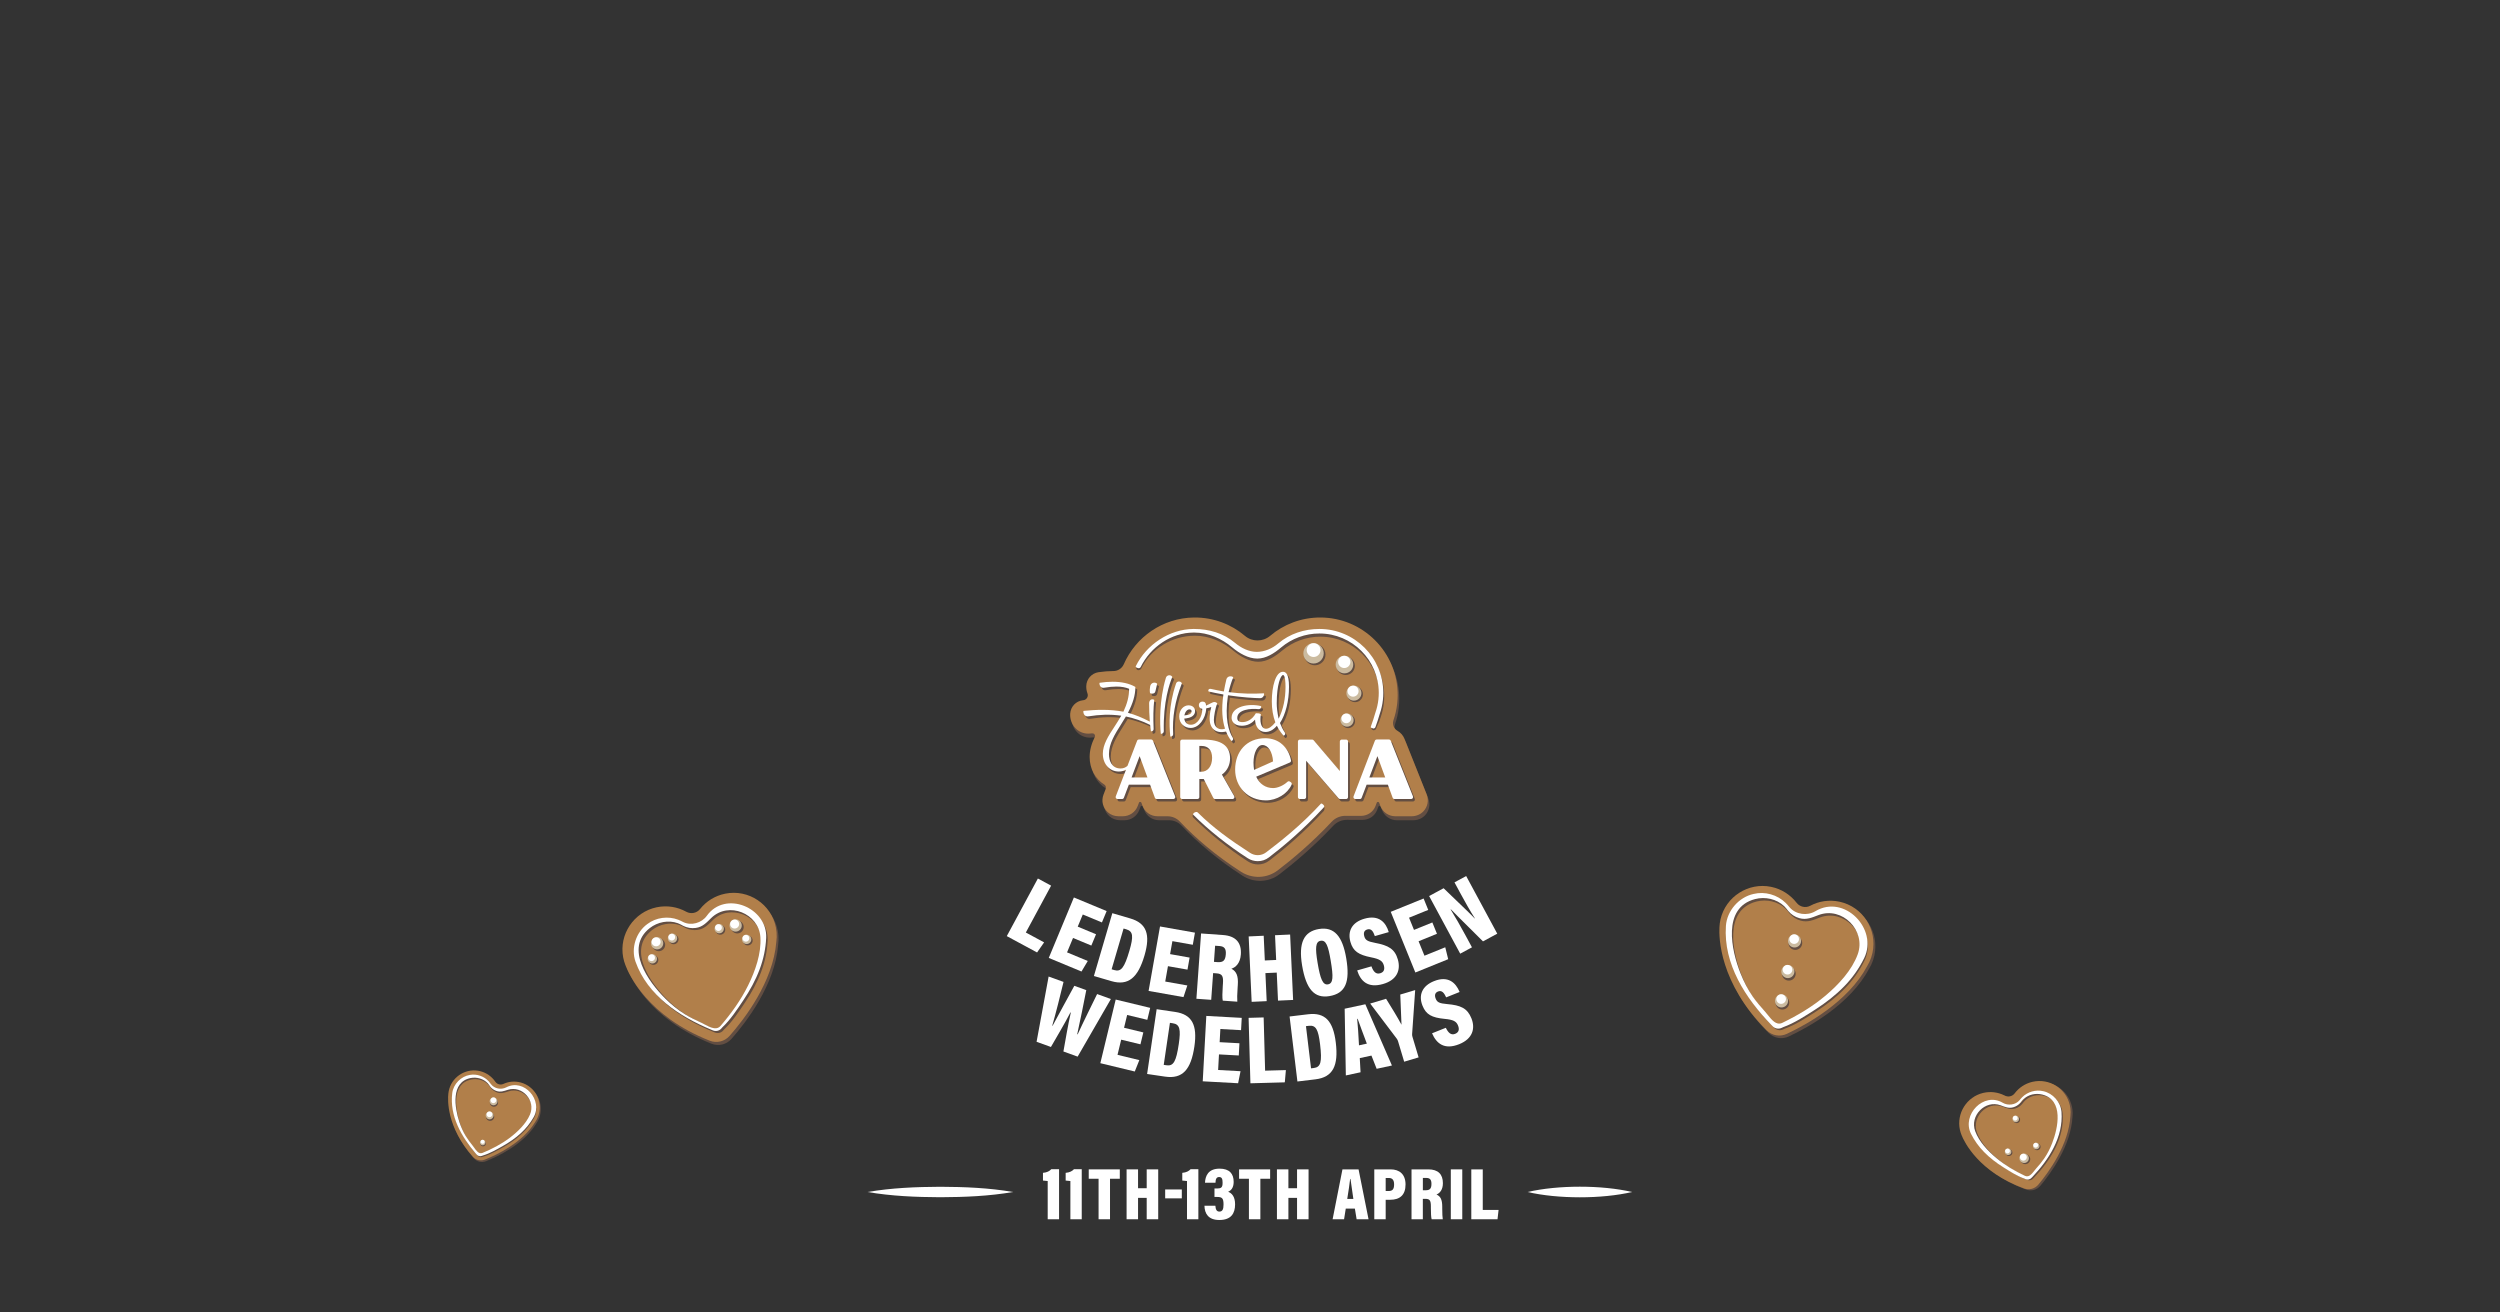 <?xml version="1.0" encoding="UTF-8"?>
<svg xmlns="http://www.w3.org/2000/svg" width="2000" height="1050" viewBox="0 0 2000 1050" fill="none">
  <rect x="0" y="0" width="2000" height="1050" fill="#333333" stroke="none"/>
  <path d="M1657.99 887.873C1657.89 886.97 1657.74 886.064 1657.54 885.158C1654.52 871.735 1641.19 863.302 1627.76 866.322C1621.78 867.668 1616.79 871.061 1613.37 875.598C1611.5 878.066 1608.13 878.777 1605.38 877.352C1600.28 874.704 1594.24 873.798 1588.19 875.227C1575.09 878.321 1566.76 891.464 1569.55 904.633C1569.89 906.214 1570.36 907.727 1570.97 909.162C1573.06 914.369 1584.44 938.33 1620.87 951.661C1624.94 953.151 1629.51 951.946 1632.3 948.622C1640.52 938.814 1656.75 916.671 1657.99 893.445C1658.2 891.623 1658.2 889.758 1657.99 887.877C1657.99 887.875 1657.99 887.874 1657.99 887.873Z" fill="#634E42"></path>
  <path d="M1656.34 886.976C1656.24 886.074 1656.09 885.168 1655.89 884.261C1652.87 870.839 1639.54 862.406 1626.11 865.426C1620.13 866.771 1615.14 870.165 1611.72 874.702C1609.85 877.17 1606.48 877.881 1603.73 876.456C1598.63 873.808 1592.59 872.902 1586.54 874.331C1573.44 877.425 1565.11 890.568 1567.9 903.736C1568.24 905.318 1568.71 906.831 1569.32 908.266C1571.41 913.473 1582.79 937.434 1619.22 950.765C1623.29 952.255 1627.86 951.05 1630.65 947.726C1638.87 937.918 1655.1 915.775 1656.34 892.549C1656.55 890.727 1656.55 888.862 1656.34 886.98C1656.34 886.979 1656.34 886.978 1656.34 886.976Z" fill="#B17F4A"></path>
  <path d="M1621.74 943.884L1620.95 943.519C1615.18 941.493 1609.42 937.776 1604.26 934.524C1598.8 931.077 1593.63 927.139 1589.1 922.521C1584.94 918.314 1581.42 913.423 1578.77 908.105C1571.31 893.148 1588.75 874.772 1603.82 883.654C1608.06 886.157 1613.97 885.333 1617.14 881.564C1617.78 880.794 1618.42 879.973 1619.15 879.269C1623.42 874.989 1629.86 873.108 1635.74 874.502C1643.31 876.103 1649.54 883.021 1650.16 890.914C1651.65 910.71 1640.24 928.417 1627.17 942.183C1627.17 942.184 1626.57 942.809 1626.57 942.809C1625.99 943.471 1625.2 943.968 1624.34 944.152C1623.48 944.353 1622.55 944.259 1621.74 943.884ZM1630.27 935.954C1632.58 933.342 1634.85 930.678 1636.83 927.798C1639.42 924.032 1641.46 919.913 1643.13 915.665C1647.91 903.458 1652.64 881.088 1635.24 876.683C1629.93 875.339 1623.96 876.685 1619.98 880.51C1619.18 881.282 1618.55 882.176 1617.86 883.053C1616.38 884.858 1614.35 886.217 1612.09 886.856C1608.36 887.949 1605.43 886.576 1602 885.304C1589.53 880.677 1577.03 893.667 1581.58 905.982C1584.68 914.373 1591.76 921.86 1598.51 927.48C1605.45 933.268 1613.33 937.875 1621.48 941.74C1622.22 942.089 1623.06 942.181 1623.86 942.005C1626.41 941.436 1628.65 937.789 1630.27 935.954Z" fill="#634E42"></path>
  <path d="M1620.37 943.306L1619.57 942.936C1613.72 940.882 1607.87 937.112 1602.65 933.814C1597.11 930.318 1591.86 926.325 1587.27 921.641C1583.05 917.374 1579.48 912.414 1576.79 907.021C1569.23 891.852 1586.91 873.215 1602.2 882.224C1606.5 884.762 1612.49 883.926 1615.7 880.104C1616.36 879.323 1617 878.491 1617.74 877.776C1622.08 873.436 1628.61 871.528 1634.57 872.941C1642.25 874.565 1648.57 881.582 1649.19 889.586C1650.71 909.662 1639.14 927.62 1625.88 941.581C1625.88 941.582 1625.27 942.217 1625.27 942.217C1624.69 942.888 1623.88 943.392 1623.01 943.579C1622.13 943.782 1621.19 943.687 1620.37 943.306ZM1628.83 934.911C1631.15 932.299 1633.42 929.634 1635.39 926.755C1637.98 922.989 1640.03 918.87 1641.69 914.621C1646.47 902.414 1651.2 880.045 1633.8 875.64C1628.49 874.295 1622.53 875.641 1618.55 879.467C1617.74 880.238 1617.11 881.132 1616.42 882.009C1614.94 883.815 1612.91 885.174 1610.65 885.813C1606.92 886.906 1604 885.532 1600.57 884.261C1588.09 879.634 1575.59 892.624 1580.14 904.939C1583.24 913.33 1590.32 920.817 1597.07 926.436C1604.02 932.224 1611.89 936.832 1620.05 940.696C1620.78 941.046 1621.63 941.138 1622.42 940.961C1624.98 940.393 1627.21 936.745 1628.83 934.911Z" fill="white"></path>
  <path d="M1621.09 931.223C1623.23 930.741 1624.58 928.613 1624.1 926.471C1623.61 924.329 1621.49 922.983 1619.34 923.465C1617.2 923.947 1615.86 926.074 1616.34 928.216C1616.82 930.359 1618.95 931.704 1621.09 931.223Z" fill="#634E42"></path>
  <path d="M1620.14 930.321C1622.18 929.861 1623.47 927.831 1623.01 925.787C1622.55 923.742 1620.52 922.458 1618.47 922.918C1616.43 923.378 1615.14 925.408 1615.6 927.452C1616.06 929.497 1618.09 930.781 1620.14 930.321Z" fill="#CBBBA0"></path>
  <path d="M1619.28 928.453C1620.78 928.115 1621.73 926.623 1621.39 925.121C1621.05 923.618 1619.56 922.674 1618.06 923.012C1616.55 923.35 1615.61 924.842 1615.95 926.345C1616.29 927.847 1617.78 928.791 1619.28 928.453Z" fill="white"></path>
  <path d="M1630.34 920.128C1631.83 919.792 1632.77 918.309 1632.43 916.815C1632.09 915.322 1630.61 914.384 1629.12 914.72C1627.63 915.056 1626.69 916.539 1627.02 918.032C1627.36 919.525 1628.84 920.464 1630.34 920.128Z" fill="#634E42"></path>
  <path d="M1629.58 919.363C1631.01 919.043 1631.9 917.627 1631.58 916.202C1631.26 914.777 1629.84 913.882 1628.42 914.202C1626.99 914.523 1626.1 915.938 1626.42 917.363C1626.74 918.788 1628.15 919.684 1629.58 919.363Z" fill="#CBBBA0"></path>
  <path d="M1628.98 918.061C1630.03 917.825 1630.69 916.785 1630.45 915.738C1630.22 914.69 1629.18 914.032 1628.13 914.268C1627.08 914.503 1626.42 915.543 1626.66 916.591C1626.89 917.638 1627.93 918.297 1628.98 918.061Z" fill="white"></path>
  <path d="M1613.94 898.469C1615.43 898.133 1616.37 896.65 1616.03 895.157C1615.7 893.663 1614.21 892.725 1612.72 893.061C1611.23 893.397 1610.29 894.88 1610.63 896.373C1610.96 897.867 1612.44 898.805 1613.94 898.469Z" fill="#634E42"></path>
  <path d="M1613.18 897.704C1614.61 897.384 1615.5 895.968 1615.18 894.543C1614.86 893.118 1613.45 892.223 1612.02 892.543C1610.59 892.864 1609.7 894.279 1610.02 895.704C1610.34 897.129 1611.76 898.025 1613.18 897.704Z" fill="#CBBBA0"></path>
  <path d="M1612.58 896.402C1613.63 896.166 1614.29 895.126 1614.05 894.079C1613.82 893.031 1612.78 892.373 1611.73 892.609C1610.68 892.844 1610.02 893.885 1610.26 894.932C1610.49 895.98 1611.54 896.638 1612.58 896.402Z" fill="white"></path>
  <path d="M1607.8 924.772C1609.29 924.436 1610.23 922.953 1609.89 921.46C1609.55 919.966 1608.07 919.028 1606.58 919.364C1605.09 919.7 1604.15 921.183 1604.48 922.676C1604.82 924.17 1606.3 925.108 1607.8 924.772Z" fill="#634E42"></path>
  <path d="M1607.04 924.007C1608.46 923.687 1609.36 922.272 1609.04 920.846C1608.72 919.421 1607.3 918.526 1605.88 918.846C1604.45 919.167 1603.56 920.582 1603.88 922.008C1604.2 923.433 1605.61 924.328 1607.04 924.007Z" fill="#CBBBA0"></path>
  <path d="M1606.44 922.704C1607.49 922.469 1608.15 921.429 1607.91 920.381C1607.68 919.334 1606.64 918.676 1605.59 918.911C1604.54 919.147 1603.88 920.187 1604.12 921.235C1604.35 922.282 1605.39 922.94 1606.44 922.704Z" fill="white"></path>
  <path d="M622.727 748.182C622.619 746.932 622.443 745.676 622.193 744.417C618.492 725.774 600.379 713.661 581.736 717.362C573.427 719.011 566.417 723.524 561.525 729.67C558.864 733.013 554.178 733.877 550.437 731.813C543.482 727.978 535.169 726.515 526.766 728.277C508.565 732.092 496.6 749.953 499.998 768.237C500.406 770.432 501.014 772.539 501.798 774.542C504.506 781.806 519.377 815.296 569.228 834.981C574.801 837.181 581.156 835.677 585.121 831.184C596.819 817.926 620.009 787.912 622.528 755.878C622.878 753.369 622.953 750.793 622.727 748.188C622.727 748.186 622.727 748.184 622.727 748.182Z" fill="#634E42"></path>
  <path d="M621.247 745.739C621.139 744.489 620.963 743.233 620.713 741.974C617.012 723.331 598.899 711.218 580.256 714.919C571.947 716.569 564.937 721.081 560.045 727.227C557.384 730.57 552.698 731.434 548.957 729.37C542.002 725.535 533.689 724.072 525.286 725.834C507.085 729.649 495.12 747.51 498.518 765.794C498.926 767.989 499.534 770.096 500.318 772.099C503.026 779.363 517.897 812.853 567.748 832.538C573.321 834.739 579.676 833.234 583.641 828.741C595.339 815.483 618.53 785.469 621.048 753.435C621.398 750.926 621.473 748.35 621.247 745.745C621.247 745.743 621.247 745.741 621.247 745.739Z" fill="#B17F4A"></path>
  <path d="M575.257 826.331C574.017 826.591 572.687 826.4 571.54 825.868C571.54 825.868 570.395 825.393 570.394 825.392C545.203 814.922 519.904 798.307 510.338 771.435C506.556 760.707 510.713 747.99 519.719 741.482C526.638 736.224 536.19 734.946 544.296 738.079C545.663 738.581 546.977 739.288 548.275 739.923C554.63 743.029 562.864 740.674 566.985 734.915C581.611 714.47 615.212 728.457 614.125 752.446C613.738 760.977 611.96 769.451 608.952 777.397C605.694 786.1 601.187 794.286 596.02 801.994C591.147 809.266 585.741 817.504 579.334 823.528L578.516 824.464C577.672 825.428 576.506 826.093 575.257 826.331ZM574.639 823.23C575.783 823 576.837 822.388 577.601 821.5C586.063 811.676 593.725 801.037 599.482 789.389C605.072 778.079 610.011 764.122 609.2 751.294C608.009 732.466 584.023 722.683 570.329 736.025C566.565 739.692 563.521 743.2 557.99 743.934C554.641 744.414 551.182 743.812 548.187 742.302C546.773 741.55 545.424 740.743 543.92 740.197C536.466 737.489 527.849 739.194 521.657 744.051C501.366 759.969 520.604 786.599 533.989 799.851C538.647 804.463 543.736 808.682 549.325 812.123C553.599 814.754 558.132 816.933 562.692 819.016C565.895 820.48 570.95 823.972 574.639 823.23Z" fill="#634E42"></path>
  <path d="M573.8 824.678C572.552 824.94 571.212 824.747 570.057 824.212C570.057 824.212 568.905 823.733 568.903 823.732C543.535 813.189 518.058 796.456 508.424 769.395C504.615 758.591 508.802 745.785 517.871 739.231C524.839 733.936 534.458 732.649 542.621 735.804C543.998 736.309 545.321 737.022 546.629 737.661C553.028 740.788 561.32 738.417 565.47 732.617C580.199 712.029 614.037 726.114 612.942 750.273C612.553 758.863 610.762 767.397 607.733 775.399C604.452 784.163 599.913 792.407 594.71 800.17C589.803 807.492 584.358 815.789 577.906 821.855L577.082 822.798C576.232 823.768 575.059 824.438 573.8 824.678ZM573.383 822.539C574.539 822.306 575.605 821.688 576.378 820.79C584.934 810.856 592.681 800.098 598.503 788.32C604.155 776.883 609.149 762.77 608.329 749.799C607.125 730.761 582.871 720.869 569.024 734.36C565.218 738.068 562.141 741.615 556.548 742.357C553.161 742.843 549.664 742.234 546.635 740.707C545.205 739.947 543.841 739.131 542.32 738.578C534.783 735.841 526.07 737.564 519.809 742.475C499.292 758.572 518.745 785.498 532.279 798.899C536.989 803.562 542.134 807.828 547.786 811.307C552.108 813.968 556.691 816.171 561.302 818.278C564.541 819.758 569.652 823.289 573.383 822.539Z" fill="white"></path>
  <path d="M528.006 760.874C530.79 760.321 532.598 757.617 532.046 754.833C531.493 752.049 528.789 750.241 526.005 750.793C523.221 751.346 521.413 754.05 521.965 756.834C522.518 759.618 525.223 761.426 528.006 760.874Z" fill="#634E42"></path>
  <path d="M526.641 759.421C529.298 758.894 531.024 756.313 530.496 753.656C529.969 751 527.388 749.274 524.731 749.801C522.075 750.328 520.349 752.909 520.876 755.566C521.404 758.222 523.985 759.948 526.641 759.421Z" fill="#CBBBA0"></path>
  <path d="M525.594 756.979C527.546 756.591 528.815 754.694 528.427 752.742C528.039 750.789 526.142 749.521 524.19 749.909C522.238 750.296 520.969 752.193 521.357 754.146C521.744 756.098 523.641 757.367 525.594 756.979Z" fill="white"></path>
  <path d="M590.824 746.658C593.608 746.105 595.416 743.4 594.864 740.617C594.311 737.833 591.606 736.025 588.823 736.577C586.039 737.13 584.231 739.834 584.783 742.618C585.336 745.402 588.04 747.21 590.824 746.658Z" fill="#634E42"></path>
  <path d="M589.457 745.205C592.114 744.677 593.84 742.096 593.313 739.44C592.785 736.784 590.204 735.058 587.548 735.585C584.891 736.112 583.165 738.693 583.693 741.35C584.22 744.006 586.801 745.732 589.457 745.205Z" fill="#CBBBA0"></path>
  <path d="M588.411 742.763C590.363 742.375 591.632 740.478 591.244 738.526C590.856 736.573 588.959 735.305 587.007 735.692C585.054 736.08 583.786 737.977 584.173 739.929C584.561 741.882 586.458 743.15 588.411 742.763Z" fill="white"></path>
  <path d="M523.517 771.803C525.636 771.382 527.013 769.323 526.593 767.204C526.172 765.084 524.113 763.707 521.993 764.128C519.874 764.549 518.497 766.608 518.918 768.727C519.338 770.847 521.398 772.224 523.517 771.803Z" fill="#634E42"></path>
  <path d="M522.571 770.723C524.594 770.321 525.908 768.356 525.506 766.333C525.105 764.311 523.139 762.997 521.117 763.398C519.094 763.8 517.78 765.765 518.182 767.788C518.583 769.81 520.548 771.124 522.571 770.723Z" fill="#CBBBA0"></path>
  <path d="M521.773 768.863C523.26 768.568 524.226 767.124 523.93 765.637C523.635 764.151 522.191 763.185 520.704 763.48C519.218 763.775 518.252 765.219 518.547 766.706C518.842 768.192 520.287 769.158 521.773 768.863Z" fill="white"></path>
  <path d="M598.985 756.239C601.105 755.819 602.482 753.759 602.061 751.64C601.64 749.521 599.581 748.144 597.462 748.564C595.342 748.985 593.965 751.044 594.386 753.164C594.807 755.283 596.866 756.66 598.985 756.239Z" fill="#634E42"></path>
  <path d="M598.039 755.159C600.061 754.757 601.375 752.792 600.974 750.769C600.572 748.747 598.607 747.433 596.585 747.834C594.562 748.236 593.248 750.201 593.649 752.224C594.051 754.246 596.016 755.56 598.039 755.159Z" fill="#CBBBA0"></path>
  <path d="M597.241 753.299C598.728 753.004 599.694 751.56 599.399 750.073C599.104 748.587 597.659 747.621 596.173 747.916C594.686 748.211 593.72 749.656 594.015 751.142C594.31 752.629 595.755 753.595 597.241 753.299Z" fill="white"></path>
  <path d="M539.682 755.327C541.801 754.906 543.178 752.847 542.758 750.727C542.337 748.608 540.278 747.231 538.158 747.652C536.039 748.072 534.662 750.132 535.083 752.251C535.503 754.371 537.563 755.748 539.682 755.327Z" fill="#634E42"></path>
  <path d="M538.736 754.246C540.759 753.845 542.073 751.879 541.671 749.857C541.27 747.834 539.304 746.52 537.282 746.922C535.259 747.323 533.945 749.288 534.347 751.311C534.748 753.334 536.713 754.648 538.736 754.246Z" fill="#CBBBA0"></path>
  <path d="M537.939 752.387C539.425 752.092 540.391 750.647 540.096 749.161C539.801 747.674 538.357 746.708 536.87 747.003C535.383 747.299 534.417 748.743 534.713 750.23C535.008 751.716 536.452 752.682 537.939 752.387Z" fill="white"></path>
  <path d="M577.035 747.679C579.154 747.258 580.531 745.199 580.111 743.079C579.69 740.96 577.631 739.583 575.511 740.004C573.392 740.424 572.015 742.484 572.436 744.603C572.856 746.722 574.916 748.099 577.035 747.679Z" fill="#634E42"></path>
  <path d="M576.089 746.598C578.112 746.197 579.426 744.232 579.024 742.209C578.623 740.186 576.658 738.872 574.635 739.274C572.612 739.675 571.298 741.64 571.7 743.663C572.101 745.686 574.066 747 576.089 746.598Z" fill="#CBBBA0"></path>
  <path d="M575.291 744.739C576.778 744.444 577.744 742.999 577.449 741.513C577.153 740.026 575.709 739.06 574.222 739.355C572.736 739.65 571.77 741.095 572.065 742.581C572.36 744.068 573.805 745.034 575.291 744.739Z" fill="white"></path>
  <path d="M1498.51 768.054C1498.9 766.865 1499.24 765.642 1499.52 764.388C1503.55 745.814 1491.77 727.486 1473.19 723.451C1464.92 721.652 1456.69 722.997 1449.75 726.684C1445.98 728.69 1441.34 727.614 1438.73 724.231C1433.88 717.941 1426.84 713.287 1418.43 711.554C1400.21 707.799 1382.12 719.412 1377.95 737.535C1377.45 739.711 1377.17 741.886 1377.09 744.035C1376.68 751.777 1376.97 788.419 1414.85 826.34C1419.08 830.58 1425.51 831.732 1430.94 829.191C1446.95 821.694 1480.18 803.41 1495.26 775.033C1496.58 772.872 1497.67 770.539 1498.5 768.059C1498.5 768.058 1498.5 768.056 1498.51 768.054Z" fill="#634E42"></path>
  <path d="M1496.96 765.97C1497.36 764.781 1497.7 763.558 1497.97 762.304C1502.01 743.731 1490.22 725.402 1471.65 721.367C1463.37 719.568 1455.14 720.913 1448.21 724.6C1444.43 726.606 1439.79 725.531 1437.18 722.147C1432.33 715.858 1425.29 711.203 1416.88 709.47C1398.67 705.715 1380.58 717.328 1376.41 735.451C1375.91 737.628 1375.62 739.802 1375.54 741.952C1375.13 749.693 1375.42 786.335 1413.3 824.256C1417.54 828.496 1423.96 829.649 1429.39 827.108C1445.4 819.611 1478.63 801.326 1493.71 772.949C1495.03 770.788 1496.13 768.455 1496.96 765.975C1496.96 765.974 1496.96 765.972 1496.96 765.97Z" fill="#B17F4A"></path>
  <path d="M1422.49 824.015C1421.18 823.744 1419.96 822.995 1419.07 821.992C1419.07 821.992 1418.16 821.045 1418.16 821.044C1398.06 800.196 1380.46 773.321 1382.52 743.116C1383.37 731.072 1392.8 720.451 1404.32 717.925C1413.28 715.734 1423.12 718.53 1429.68 725.009C1430.8 726.075 1431.78 727.32 1432.78 728.487C1437.65 734.199 1446.66 735.39 1453.11 731.526C1475.99 717.811 1502.79 745.64 1491.58 768.533C1487.6 776.673 1482.28 784.171 1475.99 790.633C1469.14 797.726 1461.29 803.789 1453 809.108C1445.18 814.124 1436.43 819.857 1427.65 823.011L1426.45 823.576C1425.23 824.158 1423.81 824.312 1422.49 824.015ZM1423.2 820.735C1424.41 820.995 1425.7 820.845 1426.82 820.304C1439.21 814.32 1451.17 807.205 1461.7 798.301C1471.93 789.655 1482.64 778.158 1487.28 765.327C1494.08 746.496 1474.87 726.826 1455.89 734.021C1450.68 735.999 1446.23 738.127 1440.54 736.501C1437.07 735.552 1433.96 733.502 1431.69 730.766C1430.63 729.436 1429.65 728.079 1428.42 726.912C1422.31 721.123 1413.2 719.137 1405.12 721.246C1378.63 728.159 1386.1 762.219 1393.52 780.782C1396.1 787.242 1399.27 793.501 1403.26 799.215C1406.31 803.584 1409.8 807.622 1413.35 811.579C1415.85 814.359 1419.3 819.897 1423.2 820.735Z" fill="#634E42"></path>
  <path d="M1421.27 822.753C1419.93 822.477 1418.7 821.718 1417.8 820.701C1417.8 820.701 1416.87 819.74 1416.87 819.739C1396.49 798.596 1378.64 771.34 1380.73 740.707C1381.6 728.493 1391.16 717.722 1402.84 715.16C1411.93 712.938 1421.9 715.774 1428.56 722.344C1429.7 723.426 1430.69 724.688 1431.7 725.872C1436.64 731.664 1445.78 732.872 1452.32 728.953C1475.53 715.044 1502.7 743.267 1491.34 766.484C1487.3 774.74 1481.91 782.344 1475.53 788.897C1468.58 796.091 1460.61 802.24 1452.21 807.634C1444.28 812.722 1435.41 818.536 1426.5 821.734L1425.29 822.308C1424.04 822.897 1422.6 823.054 1421.27 822.753ZM1422.14 818.755C1423.35 819.015 1424.63 818.865 1425.75 818.324C1438.14 812.34 1450.1 805.224 1460.63 796.32C1470.86 787.675 1481.57 776.178 1486.21 763.347C1493.01 744.515 1473.8 724.846 1454.83 732.041C1449.61 734.019 1445.16 736.146 1439.47 734.521C1436.01 733.572 1432.89 731.522 1430.62 728.785C1429.56 727.455 1428.59 726.099 1427.35 724.931C1421.24 719.142 1412.13 717.157 1404.05 719.266C1377.57 726.179 1385.03 760.239 1392.45 778.802C1395.04 785.262 1398.21 791.521 1402.19 797.235C1405.24 801.604 1408.73 805.642 1412.29 809.599C1414.79 812.379 1418.23 817.916 1422.14 818.755Z" fill="white"></path>
  <path d="M1424.75 807.528C1427.71 808.172 1430.64 806.291 1431.28 803.327C1431.92 800.363 1430.04 797.438 1427.08 796.794C1424.11 796.15 1421.19 798.03 1420.55 800.995C1419.9 803.959 1421.78 806.884 1424.75 807.528Z" fill="#634E42"></path>
  <path d="M1424.08 805.846C1426.91 806.461 1429.7 804.666 1430.32 801.837C1430.93 799.008 1429.14 796.217 1426.31 795.602C1423.48 794.987 1420.69 796.782 1420.07 799.611C1419.46 802.44 1421.25 805.232 1424.08 805.846Z" fill="#CBBBA0"></path>
  <path d="M1424.09 803.006C1426.17 803.458 1428.23 802.138 1428.68 800.059C1429.13 797.98 1427.81 795.928 1425.73 795.476C1423.65 795.025 1421.6 796.344 1421.15 798.423C1420.7 800.502 1422.01 802.554 1424.09 803.006Z" fill="white"></path>
  <path d="M1429.9 784.379C1432.87 785.023 1435.79 783.142 1436.43 780.177C1437.08 777.213 1435.2 774.288 1432.23 773.644C1429.27 773 1426.34 774.881 1425.7 777.845C1425.06 780.809 1426.94 783.734 1429.9 784.379Z" fill="#634E42"></path>
  <path d="M1429.18 782.373C1432.01 782.987 1434.8 781.192 1435.42 778.363C1436.03 775.534 1434.24 772.743 1431.41 772.128C1428.58 771.514 1425.79 773.309 1425.17 776.138C1424.56 778.966 1426.35 781.758 1429.18 782.373Z" fill="#CBBBA0"></path>
  <path d="M1429.19 779.532C1431.27 779.984 1433.33 778.665 1433.78 776.585C1434.23 774.506 1432.91 772.455 1430.83 772.003C1428.75 771.551 1426.7 772.87 1426.25 774.95C1425.8 777.029 1427.12 779.08 1429.19 779.532Z" fill="white"></path>
  <path d="M1435.11 759.81C1438.08 760.454 1441 758.573 1441.65 755.609C1442.29 752.644 1440.41 749.719 1437.45 749.075C1434.48 748.431 1431.56 750.312 1430.91 753.276C1430.27 756.24 1432.15 759.166 1435.11 759.81Z" fill="#634E42"></path>
  <path d="M1434.5 757.889C1437.33 758.504 1440.12 756.709 1440.74 753.88C1441.35 751.051 1439.56 748.259 1436.73 747.645C1433.9 747.03 1431.11 748.825 1430.49 751.654C1429.88 754.483 1431.67 757.274 1434.5 757.889Z" fill="#CBBBA0"></path>
  <path d="M1434.51 755.049C1436.59 755.501 1438.64 754.181 1439.1 752.102C1439.55 750.023 1438.23 747.971 1436.15 747.52C1434.07 747.068 1432.02 748.387 1431.57 750.466C1431.12 752.546 1432.43 754.597 1434.51 755.049Z" fill="white"></path>
  <path d="M431.179 894.859C431.459 894.163 431.704 893.445 431.911 892.705C434.97 881.756 428.573 870.4 417.624 867.341C412.744 865.978 407.784 866.494 403.513 868.453C401.19 869.518 398.457 868.714 397.017 866.603C394.341 862.678 390.299 859.652 385.339 858.324C374.594 855.445 363.385 861.747 360.262 872.423C359.887 873.705 359.642 874.993 359.52 876.274C359.004 880.882 357.897 902.772 379.189 926.739C381.569 929.418 385.367 930.331 388.696 929.004C398.52 925.087 419.001 915.33 428.995 898.913C429.859 897.668 430.595 896.314 431.178 894.862C431.178 894.861 431.179 894.86 431.179 894.859Z" fill="#634E42"></path>
  <path d="M430.329 893.561C430.609 892.865 430.854 892.147 431.061 891.407C434.12 880.458 427.723 869.102 416.774 866.043C411.894 864.68 406.934 865.195 402.663 867.155C400.34 868.22 397.606 867.416 396.167 865.305C393.491 861.38 389.449 858.354 384.489 857.025C373.744 854.147 362.535 860.449 359.412 871.125C359.037 872.407 358.792 873.695 358.67 874.976C358.154 879.584 357.047 901.474 378.338 925.441C380.719 928.12 384.517 929.033 387.846 927.705C397.67 923.788 418.151 914.032 428.145 897.615C429.009 896.37 429.745 895.016 430.328 893.564C430.328 893.563 430.329 893.562 430.329 893.561Z" fill="#B17F4A"></path>
  <path d="M383.835 925.618C383.059 925.41 382.36 924.92 381.863 924.29C381.863 924.29 381.351 923.693 381.35 923.692C370.081 910.541 360.511 893.879 362.794 875.915C363.726 868.753 369.725 862.741 376.692 861.635C382.119 860.64 387.896 862.653 391.59 866.752C392.22 867.427 392.762 868.205 393.316 868.936C396.025 872.517 401.365 873.543 405.349 871.461C419.494 864.072 434.52 881.625 427.029 894.903C424.365 899.624 420.929 903.916 416.948 907.554C412.608 911.551 407.708 914.896 402.573 917.782C397.728 920.505 392.304 923.622 386.948 925.198L386.217 925.494C385.462 925.798 384.612 925.841 383.835 925.618ZM384.374 923.684C385.088 923.882 385.86 923.837 386.548 923.553C394.157 920.413 401.546 916.582 408.146 911.634C414.554 906.829 421.352 900.338 424.569 892.838C429.29 881.832 418.507 869.415 406.926 873.049C403.742 874.047 401.013 875.162 397.669 873.993C395.634 873.305 393.848 871.972 392.584 870.259C391.998 869.427 391.465 868.584 390.77 867.843C387.323 864.173 381.953 862.669 377.054 863.646C360.997 866.848 364.263 887.447 368.047 898.79C369.364 902.738 371.038 906.586 373.218 910.137C374.885 912.852 376.828 915.386 378.814 917.873C380.209 919.62 382.072 923.047 384.374 923.684Z" fill="#634E42"></path>
  <path d="M383.148 924.821C382.361 924.61 381.652 924.113 381.148 923.475C381.148 923.475 380.628 922.869 380.628 922.868C369.199 909.531 359.494 892.632 361.809 874.414C362.754 867.151 368.838 861.054 375.904 859.932C381.407 858.923 387.266 860.965 391.012 865.121C391.652 865.806 392.201 866.595 392.763 867.337C395.511 870.968 400.926 872.009 404.967 869.897C419.312 862.403 434.551 880.205 426.953 893.671C424.252 898.46 420.768 902.812 416.73 906.502C412.328 910.555 407.359 913.948 402.151 916.875C397.238 919.636 391.737 922.797 386.306 924.396L385.564 924.696C384.799 925.004 383.936 925.048 383.148 924.821ZM383.806 922.464C384.519 922.662 385.292 922.617 385.979 922.333C393.588 919.193 400.978 915.362 407.577 910.414C413.985 905.609 420.783 899.118 424 891.619C428.722 880.612 417.938 868.196 406.357 871.829C403.174 872.828 400.444 873.943 397.1 872.773C395.065 872.085 393.279 870.752 392.015 869.039C391.429 868.208 390.896 867.364 390.201 866.623C386.754 862.953 381.384 861.449 376.485 862.426C360.428 865.628 363.694 886.227 367.479 897.57C368.795 901.518 370.469 905.366 372.649 908.917C374.316 911.633 376.259 914.166 378.245 916.653C379.64 918.4 381.503 921.827 383.806 922.464Z" fill="white"></path>
  <path d="M391.215 896.586C392.963 897.074 394.775 896.053 395.263 894.305C395.751 892.558 394.73 890.746 392.983 890.257C391.235 889.769 389.423 890.79 388.935 892.538C388.447 894.285 389.468 896.098 391.215 896.586Z" fill="#634E42"></path>
  <path d="M390.855 895.363C392.523 895.829 394.253 894.854 394.719 893.187C395.184 891.519 394.21 889.789 392.543 889.324C390.875 888.858 389.145 889.832 388.679 891.5C388.214 893.167 389.188 894.897 390.855 895.363Z" fill="#CBBBA0"></path>
  <path d="M390.962 893.667C392.188 894.01 393.459 893.293 393.801 892.068C394.144 890.842 393.427 889.571 392.202 889.228C390.976 888.886 389.705 889.602 389.362 890.828C389.02 892.053 389.736 893.325 390.962 893.667Z" fill="white"></path>
  <path d="M394.296 885.284C396.044 885.772 397.856 884.751 398.344 883.004C398.832 881.256 397.812 879.444 396.064 878.956C394.317 878.468 392.504 879.488 392.016 881.236C391.528 882.983 392.549 884.796 394.296 885.284Z" fill="#634E42"></path>
  <path d="M393.997 884.116C395.665 884.582 397.394 883.607 397.86 881.94C398.326 880.272 397.352 878.543 395.684 878.077C394.016 877.611 392.287 878.585 391.821 880.253C391.355 881.92 392.329 883.65 393.997 884.116Z" fill="#CBBBA0"></path>
  <path d="M394.104 882.42C395.33 882.763 396.601 882.047 396.944 880.821C397.286 879.595 396.57 878.324 395.344 877.982C394.119 877.639 392.847 878.355 392.505 879.581C392.163 880.807 392.879 882.078 394.104 882.42Z" fill="white"></path>
  <path d="M385.816 917.012C387.034 917.353 388.298 916.641 388.638 915.423C388.978 914.205 388.267 912.941 387.049 912.601C385.83 912.261 384.567 912.972 384.227 914.19C383.886 915.409 384.598 916.672 385.816 917.012Z" fill="#634E42"></path>
  <path d="M385.566 916.16C386.728 916.485 387.934 915.805 388.259 914.643C388.584 913.48 387.904 912.274 386.742 911.95C385.579 911.625 384.373 912.304 384.049 913.467C383.724 914.629 384.403 915.835 385.566 916.16Z" fill="#CBBBA0"></path>
  <path d="M385.64 914.978C386.495 915.217 387.381 914.718 387.62 913.863C387.858 913.009 387.359 912.122 386.505 911.884C385.65 911.645 384.764 912.144 384.525 912.999C384.287 913.853 384.786 914.739 385.64 914.978Z" fill="white"></path>
  <g clip-path="url(#clip0_127_612)">
    <path d="M830.304 702.804L840.897 708.52L820.667 746.01L835.291 753.901L829.661 761.973L805.431 748.898L830.304 702.804Z" fill="white"></path>
    <path d="M873.073 756.455L858.426 750.369L853.637 761.897L870.217 768.786L865.191 777.222L839.011 766.344L859.109 717.972L885.319 728.861L881.541 737.954L866.228 731.593L862.186 741.323L876.832 747.408L873.073 756.455Z" fill="white"></path>
    <path d="M889.856 730.547L904.214 734.754C917.333 738.598 920.504 747.616 915.605 764.333C910.387 782.14 902.674 788.886 889.076 784.902L875.126 780.813L889.856 730.547ZM889.297 775.437L891.442 776.066C896.816 777.64 899.502 774.31 903.522 760.593C906.887 749.115 906.534 745.068 901.075 743.468L898.856 742.818L889.297 775.437Z" fill="white"></path>
    <path d="M949.982 775.711L934.366 772.943L932.187 785.233L949.866 788.367L946.786 797.69L918.873 792.743L928.014 741.168L955.959 746.121L954.24 755.816L937.915 752.922L936.075 763.297L951.692 766.065L949.982 775.711Z" fill="white"></path>
    <path d="M970.494 778.482L968.967 799.86L957.12 799.014L960.853 746.768L978.497 748.029C988.575 748.749 993.353 754.122 992.677 763.583C992.161 770.816 988.361 773.947 985.126 774.969C989.081 777.086 990.771 780.582 990.235 788.097L990.105 789.915C989.689 795.723 989.682 799.032 989.851 801.352L978.204 800.52C977.737 798.459 977.861 793.796 978.226 788.687L978.355 786.889C978.796 780.71 977.667 778.994 973.08 778.666L970.494 778.482ZM971.165 769.494L973.946 769.693C978.433 770.014 980.28 768.514 980.645 763.409C980.953 759.103 979.57 757.113 975.63 756.831L972.088 756.578L971.165 769.494Z" fill="white"></path>
    <path d="M998.938 749.144L1010.96 748.595L1011.86 768.376L1020.93 767.961L1020.03 748.182L1032.1 747.631L1034.49 799.955L1022.41 800.507L1021.39 778.074L1012.33 778.488L1013.35 800.92L1001.32 801.469L998.938 749.144Z" fill="white"></path>
    <path d="M1077.01 766.743C1080.18 785.676 1076.39 794.738 1063.54 796.886C1051.57 798.888 1044.87 791.44 1041.68 772.385C1038.62 754.081 1043.21 745.207 1055.07 743.223C1067.25 741.187 1074.01 748.77 1077.01 766.743ZM1054.08 770.316C1056.21 783.068 1058.25 788.182 1062.32 787.501C1066.62 786.782 1066.77 781.683 1064.57 768.56C1062.52 756.298 1060.74 751.916 1056.49 752.626C1052.4 753.311 1052.06 758.275 1054.08 770.316Z" fill="white"></path>
    <path d="M1097.15 773.069C1098.63 777.12 1100.62 779.628 1104.08 778.637C1107.44 777.673 1107.87 775.104 1107.05 772.242C1106.05 768.758 1103.71 767.21 1096.91 765.875C1086.87 763.867 1082.48 761.004 1080.36 753.604C1077.89 744.993 1081.53 737.834 1091.5 734.974C1103.24 731.61 1108.7 737.978 1111.01 745.682L1099.87 748.875C1098.67 745.425 1097.17 742.595 1093.88 743.538C1091.31 744.276 1090.64 746.275 1091.44 749.084C1092.27 751.968 1093.82 753.132 1100.08 754.298C1110.76 756.32 1115.86 759.158 1118.29 767.624C1120.68 775.946 1117.71 783.972 1106.41 787.213C1094.17 790.724 1088.43 784.82 1085.74 776.343L1097.15 773.069Z" fill="white"></path>
    <path d="M1149.57 747.035L1134.87 752.996L1139.56 764.563L1156.2 757.815L1158.55 767.348L1132.28 778.003L1112.59 729.467L1138.89 718.8L1142.59 727.924L1127.23 734.156L1131.19 743.919L1145.88 737.958L1149.57 747.035Z" fill="white"></path>
    <path d="M1168.17 762.934L1143.3 716.832L1154.89 710.58C1173.62 728.529 1178.07 732.874 1179.67 734.724L1179.86 734.622C1176.28 729.068 1172.03 721.548 1168.15 714.353L1163.59 705.889L1172.94 700.843L1197.81 746.945L1186.39 753.105C1166.18 733.07 1162.31 729.163 1160.71 727.45L1160.5 727.565C1163.86 732.915 1168.66 741.351 1172.73 748.892L1177.57 757.864L1168.17 762.934Z" fill="white"></path>
    <path d="M877.178 592.607C874.331 598.369 872.995 603.573 872.995 608.827C872.995 618.089 877.35 626.293 884.646 630.772C885.843 631.508 886.337 633.023 885.818 634.375L884.084 638.895C882.157 643.903 883.518 649.45 887.549 653.025C889.858 655.073 892.907 656.2 896.134 656.2H899.552C904.844 656.2 909.584 652.927 911.459 647.978L912.5 645.23C912.615 644.925 912.912 644.72 913.238 644.72H913.451C913.875 644.72 914.255 644.985 914.401 645.384L915.306 647.851C917.145 652.866 921.92 656.2 927.262 656.2L935.251 656.2C939.016 656.2 942.617 657.739 945.204 660.474C957.958 673.956 973.969 687.648 994.079 700.596C1003.15 706.438 1014.91 706.009 1023.49 699.461C1034.58 690.996 1050.7 677.618 1066.63 660.575C1069.47 657.537 1073.46 655.846 1077.62 655.861L1089.9 655.907C1095.16 655.907 1099.82 652.896 1101.68 647.975L1102.68 645.35C1102.82 644.97 1103.18 644.719 1103.59 644.719H1103.67C1104.1 644.719 1104.48 644.985 1104.62 645.384L1105.53 647.847C1107.36 652.844 1112.16 656.201 1117.49 656.201H1130.57C1134.16 656.201 1137.58 654.79 1139.95 652.329C1143.43 648.719 1144.48 643.386 1142.63 638.742L1124.85 594.239C1123.75 591.482 1121.78 589.279 1119.33 587.887C1116.46 586.256 1115.01 582.96 1115.92 579.783C1115.94 579.703 1115.96 579.623 1115.98 579.543C1117.48 575.234 1118.52 570.71 1119.03 566.027C1119.03 566.024 1119.03 566.021 1119.03 566.018C1119.28 563.771 1119.41 561.49 1119.41 559.178C1119.41 524.945 1091.66 497.194 1057.43 497.194C1042.17 497.194 1028.2 502.707 1017.4 511.849C1011.59 516.773 1003.03 516.804 997.218 511.877C986.257 502.583 972.023 497.032 956.488 497.197C931.438 497.464 909.795 512.834 900.304 534.579C898.861 537.885 895.613 540.036 892.005 540.034L891.941 540.034C888.24 540.034 884.251 540.346 880.088 540.96C874.581 541.768 870.461 546.406 870.292 551.999C870.236 554.072 870.567 556.07 871.251 557.906C872.181 560.401 870.568 563.106 867.918 563.365L867.735 563.383C862.083 563.949 857.747 568.506 857.422 574.253C857.219 578.545 858.727 582.709 861.558 585.677C864.285 588.536 867.975 590.111 871.951 590.111C872.749 590.111 873.548 590.048 874.314 589.924L875.266 589.898C876.688 589.859 877.691 591.28 877.178 592.607Z" fill="#634E42"></path>
    <path d="M875.9 589.414C873.053 595.176 871.717 600.379 871.717 605.633C871.717 614.895 876.072 623.099 883.367 627.579C884.565 628.315 885.058 629.829 884.54 631.182L882.805 635.701C880.879 640.709 882.239 646.256 886.271 649.831C888.58 651.879 891.629 653.007 894.856 653.007H898.274C903.566 653.007 908.306 649.733 910.181 644.784L911.222 642.037C911.337 641.732 911.634 641.527 911.96 641.527H912.173C912.597 641.527 912.976 641.792 913.122 642.19L914.027 644.657C915.867 649.672 920.641 653.006 925.983 653.007L933.973 653.007C937.737 653.007 941.339 654.546 943.926 657.281C956.68 670.763 972.691 684.454 992.801 697.402C1001.88 703.245 1013.63 702.815 1022.21 696.268C1033.3 687.802 1049.42 674.425 1065.35 657.381C1068.19 654.344 1072.18 652.652 1076.34 652.668L1088.62 652.713C1093.88 652.713 1098.54 649.702 1100.41 644.782L1101.4 642.156C1101.54 641.777 1101.91 641.526 1102.31 641.526H1102.39C1102.82 641.526 1103.2 641.791 1103.35 642.191L1104.25 644.653C1106.08 649.65 1110.89 653.007 1116.21 653.007H1129.3C1132.88 653.007 1136.3 651.596 1138.67 649.135C1142.15 645.525 1143.21 640.192 1141.35 635.548L1123.58 591.045C1122.47 588.288 1120.51 586.085 1118.05 584.693C1115.18 583.063 1113.74 579.767 1114.64 576.589C1114.66 576.509 1114.68 576.43 1114.7 576.35C1116.2 572.041 1117.24 567.516 1117.75 562.834C1117.75 562.831 1117.75 562.827 1117.76 562.824C1118 560.578 1118.13 558.297 1118.13 555.985C1118.13 521.751 1090.38 494 1056.15 494C1040.89 494 1026.92 499.514 1016.13 508.656C1010.31 513.579 1001.75 513.611 995.94 508.683C984.978 499.39 970.745 493.838 955.21 494.004C930.159 494.271 908.517 509.641 899.026 531.385C897.583 534.692 894.335 536.842 890.727 536.84L890.663 536.84C886.962 536.84 882.973 537.152 878.809 537.766C873.302 538.574 869.182 543.212 869.013 548.805C868.958 550.878 869.288 552.876 869.973 554.713C870.903 557.208 869.289 559.913 866.639 560.172L866.456 560.19C860.805 560.755 856.468 565.313 856.144 571.06C855.941 575.352 857.448 579.516 860.28 582.483C863.006 585.343 866.697 586.917 870.673 586.917C871.471 586.917 872.27 586.854 873.035 586.73L873.987 586.704C875.41 586.665 876.413 588.087 875.9 589.414Z" fill="#B17F4A"></path>
    <path d="M946.357 649.548H958.52C960.273 649.548 961.913 649.059 963.313 648.211C964.696 647.373 966.447 647.356 967.828 648.199C969.253 649.067 970.914 649.548 972.661 649.548H986.609C988.8 649.548 990.893 648.765 992.536 647.402C994.035 646.159 996.161 646.018 997.887 646.921C1002.52 649.347 1007.8 650.635 1013.33 650.635C1018.72 650.635 1024.06 649.177 1028.71 646.552C1030.53 645.53 1032.8 645.795 1034.35 647.183C1035.99 648.653 1038.16 649.548 1040.53 649.548H1043.96C1049.09 649.548 1053.24 645.394 1053.24 640.271C1053.24 637.397 1056.81 636.068 1058.69 638.244L1065.71 646.373C1067.47 648.391 1070.02 649.548 1072.7 649.548H1077.49C1078.79 649.548 1080.04 649.282 1081.2 648.769C1082.37 649.282 1083.62 649.548 1084.92 649.548H1088.49C1092.32 649.548 1095.81 647.141 1097.17 643.557L1098.34 640.465C1098.89 639.021 1100.27 638.066 1101.81 638.066H1102.57C1104.34 638.066 1105.92 639.172 1106.53 640.836L1107.5 643.463C1108.83 647.102 1112.33 649.548 1116.21 649.548L1129.3 649.548C1131.87 649.548 1134.4 648.588 1136.18 646.734C1138.77 644.055 1139.48 640.19 1138.14 636.831L1120.36 592.329C1118.95 588.785 1115.57 586.494 1111.75 586.494H1101.99C1098.18 586.494 1094.7 588.886 1093.33 592.447L1091.68 596.749C1090.67 599.38 1086.77 598.656 1086.77 595.838C1086.77 590.715 1082.61 586.562 1077.49 586.562H1074.06C1069.38 586.562 1067.95 591.179 1064.87 594.523C1063.88 595.606 1062.84 595.405 1062.18 595.071C1061.81 594.887 1061.49 594.615 1061.23 594.303L1057.37 589.772C1055.6 587.732 1053.04 586.562 1050.35 586.562H1040.53C1031.69 586.811 1033.58 580.854 1034.27 579.3C1037.65 571.693 1039.54 562.031 1039.54 552.127C1039.54 549.941 1039.54 545.391 1038.2 541.263C1036.33 535.497 1032.33 532.322 1026.93 532.322C1018.51 532.322 1014.59 540.272 1013.01 545.011C1012.92 545.282 1012.83 545.556 1012.74 545.835C1012.05 548.085 1009.97 549.627 1007.62 549.705C1005.82 549.765 1003.84 549.819 1002.56 549.819C1000.23 549.819 997.883 549.762 995.547 549.648C994.529 549.598 993.875 548.542 994.271 547.603L994.279 547.584C995.833 543.905 994.408 539.599 990.962 537.568C989.133 536.492 987.07 535.923 984.996 535.923C979.774 535.923 975.437 539.325 974.206 544.38L974.2 544.403C973.869 545.747 972.511 546.582 971.167 546.252C971.133 546.243 971.099 546.235 971.066 546.227C970.324 546.041 969.556 545.947 968.783 545.947C965.949 545.947 963.324 547.178 961.579 549.325C960.838 550.236 958.625 552.319 956.396 554.335C954.871 555.715 952.51 554.113 953.247 552.192C953.257 552.168 953.266 552.144 953.275 552.12C954.077 550.044 953.973 547.706 952.99 545.703C951.586 542.849 948.822 540.839 945.657 540.259C945.336 540.2 945.046 540.027 944.857 539.76C943.012 537.136 940.127 535.354 936.927 535.119C933.007 534.832 929.426 536.648 927.347 539.712C926.756 540.582 925.772 541.071 924.721 541.014C924.523 541.004 924.323 540.998 924.123 540.998C920.777 540.998 917.778 542.454 915.73 544.857C914.961 545.759 913.643 545.957 912.612 545.371L912.592 545.359C906.691 542.002 899.314 540.3 890.663 540.3C887.129 540.3 883.309 540.599 879.312 541.189C875.467 541.754 872.59 544.991 872.472 548.898C872.385 552.16 873.513 555.166 875.649 557.36C877.665 559.43 880.38 560.571 883.296 560.571C883.915 560.571 884.533 560.518 885.212 560.406C888.353 559.854 891.253 559.574 893.83 559.574L893.848 559.574C894.734 559.574 895.392 560.413 895.163 561.269C895.122 561.422 895.08 561.575 895.037 561.728C894.761 562.706 893.816 563.352 892.805 563.253C889.507 562.93 886.105 562.771 882.507 562.771C877.767 562.771 872.778 563.045 866.801 563.632C862.855 564.027 859.827 567.207 859.6 571.223C859.441 574.574 860.602 577.808 862.784 580.096C864.852 582.264 867.654 583.458 870.673 583.458C871.285 583.458 871.901 583.409 872.496 583.313C873.637 583.133 874.744 582.974 875.822 582.835C879.196 582.401 881.657 585.978 880.031 588.966C877.237 594.101 875.177 599.544 875.177 605.633C875.177 613.888 879.081 620.886 885.178 624.63C887.809 626.246 888.876 629.538 887.77 632.421L886.035 636.943C884.667 640.498 885.59 644.603 888.567 647.243C890.29 648.771 892.554 649.547 894.857 649.547L898.274 649.547C902.129 649.547 905.581 647.163 906.946 643.558L907.986 640.811C908.612 639.16 910.194 638.067 911.96 638.067H912.173C914.049 638.067 915.725 639.238 916.371 640.998L917.276 643.465C918.616 647.118 922.094 649.547 925.985 649.547H939.302L946.357 649.548Z" fill="#B17F4A"></path>
    <path d="M930.435 589.075C931.866 588.824 932.53 587.897 932.511 586.917C931.941 563.21 937.292 548.304 939.276 543.632C939.316 543.539 939.305 543.432 939.246 543.35C937.883 541.414 934.881 541.955 934.197 544.187C928.717 562.351 929.327 581.057 930.095 588.816C930.112 588.985 930.268 589.104 930.435 589.075Z" fill="#634E42"></path>
    <path d="M921.647 556.571C922.234 556.801 923.116 556.946 923.793 556.833C925.355 556.566 925.602 555.825 925.972 554.283C926.431 552.387 926.755 550.917 927.168 549.14C927.192 549.037 927.159 548.929 927.081 548.858C925.396 547.343 922.174 547.986 921.592 551.055C921.272 552.775 921.186 554.417 921.465 556.341C921.48 556.445 921.55 556.533 921.647 556.571Z" fill="#634E42"></path>
    <path d="M937.703 590.998C937.721 591.159 937.866 591.274 938.027 591.256C938.982 591.146 940.071 590.579 939.996 589.22C939.217 575.889 941.444 562.947 946.923 548.701C946.952 548.625 946.949 548.541 946.913 548.468C946.104 546.823 943.103 546.522 942.32 548.772C936.217 566.306 936.755 582.432 937.703 590.998Z" fill="#634E42"></path>
    <path d="M1014.29 584.963C1009.86 584.963 1009.27 578.384 1010.15 573.507C1010.17 573.391 1010.12 573.274 1010.02 573.211C1008.98 572.556 1007.06 572.488 1006.11 572.605C1002.98 578.218 998.479 579.658 995.353 579.658C992.639 579.658 991.282 578.527 991.282 576.306C991.282 569.561 1002.18 568.533 1008.29 569.294C1009.58 569.471 1010.67 568.302 1010.43 567.052C1010.41 566.941 1010.32 566.852 1010.21 566.826C1000.58 564.511 986.737 566.944 986.737 576.244C986.737 578.589 988.444 582.578 994.88 582.578C999.159 582.578 1002.86 580.811 1005.5 577.617C1005.68 582.838 1008.39 587.554 1013.76 587.554C1016.84 587.554 1020.09 586.032 1022.97 582.557C1024.46 585.642 1026.15 588.075 1028.15 590.397C1028.23 590.485 1028.35 590.521 1028.46 590.485C1029.55 590.136 1030.02 588.958 1029.32 587.965C1027.68 585.621 1026.53 583.133 1025.44 580.378C1029.98 573.571 1032.68 562.549 1032.68 551.487C1032.68 540.65 1029.88 539.396 1027.78 539.396C1021.96 539.396 1018.92 551.302 1018.92 563.064C1018.92 569.315 1019.86 574.723 1021.74 579.843C1019.1 583.133 1016.62 584.963 1014.29 584.963ZM1027.9 542.007C1029.63 542.007 1029.88 547.991 1029.88 551.548C1029.88 560.678 1028.13 569.541 1024.37 576.923C1023.28 571.638 1022.85 567.978 1022.85 564.544C1022.85 549.554 1026.07 542.007 1027.9 542.007Z" fill="#634E42"></path>
    <path d="M1131.82 639.052L1114.05 594.55C1113.81 593.957 1113.24 593.568 1112.6 593.568H1102.84C1102.19 593.568 1101.61 593.966 1101.38 594.57L1084.3 639.071C1083.91 640.094 1084.67 641.192 1085.76 641.192H1089.34C1089.99 641.192 1090.57 640.791 1090.8 640.184L1094.77 629.711H1111.75L1115.59 640.169C1115.81 640.783 1116.4 641.192 1117.05 641.192H1130.37C1131.48 641.192 1132.23 640.077 1131.82 639.052ZM1096.94 623.936L1103.4 606.884L1109.65 623.936H1096.94Z" fill="#634E42"></path>
    <path d="M953.958 584.326C960.382 584.326 966.041 577.117 966.437 568.674C967.583 568.455 968.858 568.074 970.49 567.567C969.647 570.899 969.174 574.292 969.174 576.78C969.174 585.283 974.631 589.064 982.288 587.149C983.537 590.292 985.025 592.74 986.463 594.626C986.542 594.729 986.679 594.768 986.8 594.721C987.94 594.279 988.363 593.233 987.722 592.243C984.391 587.041 981.08 576.718 983.856 558.191C995.845 559.98 1005.04 560.432 1009.42 560.514C1011.46 560.554 1012.79 558.981 1012.72 556.906C1012.72 556.742 1012.58 556.615 1012.42 556.625C1003.83 557.138 994.293 556.963 984.35 555.682C985.374 551.162 986.654 547.172 988.016 543.942C988.073 543.807 988.02 543.651 987.894 543.577C985.714 542.294 983.117 543.218 982.54 545.586C981.841 548.423 981.224 551.549 980.546 555.168C976.68 554.387 973.266 553.872 970.038 553.07C969.165 552.852 967.834 553.342 968.164 554.926C968.187 555.036 968.27 555.122 968.378 555.15C971.388 555.917 975.534 556.706 980.196 557.553C978.372 569.709 979.413 578.555 981.49 584.935C977.006 586.434 972.567 584.285 972.567 577.911C972.567 575.33 973.714 568.141 975.252 564.819C975.306 564.702 975.277 564.563 975.18 564.478C974.476 563.862 973.782 563.578 972.999 563.578C971.483 563.578 968.891 565.4 966.396 566.394C966.158 564.177 965.244 563.249 963.417 563.249C961.751 563.249 960.558 564.401 960.558 565.984C960.558 567.691 961.401 568.74 963.314 569.048C963.314 575.381 959.489 581.756 954.184 581.756C951.243 581.756 949.434 580.131 948.837 576.862C954.451 576.368 957.536 574.312 957.536 570.837C957.536 568.637 955.891 566.231 952.272 566.231C948.529 566.231 944.838 569.649 944.838 575.181C944.838 581.082 949.413 584.326 953.958 584.326ZM953.053 569.459C954.204 569.459 954.739 570.199 954.739 570.899C954.739 572.955 952.971 574.024 948.899 574.312C949.681 571.166 951.326 569.459 953.053 569.459Z" fill="#634E42"></path>
    <path d="M1034.19 627.783L1033.39 627.243C1032.79 626.835 1031.98 626.901 1031.45 627.401C1028.33 630.342 1023.6 632.428 1019.95 632.428C1013.97 632.428 1009.08 629.167 1006.43 623.325L1033.34 611.989C1034.02 611.701 1034.41 610.972 1034.27 610.245C1032.22 600.015 1024.83 592.549 1013.6 592.549C998.721 592.549 989.584 603.283 989.584 617.618C989.584 631.749 999.979 642.279 1014.18 642.279C1022.93 642.279 1031.5 636.974 1034.75 629.714C1035.06 629.022 1034.82 628.207 1034.19 627.783ZM1004.26 612.115C1004.26 604.506 1007.32 597.984 1011.39 597.984C1016.01 597.984 1019.39 603.379 1019.92 611.096L1004.73 617.889C1004.46 616.123 1004.26 614.153 1004.26 612.115Z" fill="#634E42"></path>
    <path d="M1078.34 593.636H1074.9C1074.04 593.636 1073.34 594.335 1073.34 595.197V618.773L1052.37 594.176C1052.08 593.833 1051.65 593.636 1051.19 593.636H1041.38C1040.51 593.636 1039.81 594.335 1039.81 595.197V639.631C1039.81 640.493 1040.51 641.192 1041.38 641.192H1044.81C1045.67 641.192 1046.37 640.493 1046.37 639.631V610.553L1072.37 640.658C1072.66 640.998 1073.09 641.192 1073.54 641.192H1078.34C1079.2 641.192 1079.9 640.493 1079.9 639.631V595.197C1079.9 594.335 1079.2 593.636 1078.34 593.636Z" fill="#634E42"></path>
    <path d="M941.598 639.05L923.822 594.55C923.586 593.957 923.012 593.568 922.372 593.568H912.615C911.969 593.568 911.389 593.966 911.157 594.57L903.457 614.639C902.111 615.859 900.294 616.753 897.926 616.753C891.056 616.753 888.63 610.81 888.63 605.238C888.63 596.869 893.338 589.343 898.357 581.405C899.571 579.453 900.783 577.437 902.202 575.154C908.922 576.586 915.199 578.71 921.573 581.916C921.747 583.64 921.95 585.348 922.19 587.02H922.21C923.484 587.02 924.431 586.443 924.37 585.188C923.982 575.782 924.12 568.736 924.86 562.03C924.874 561.907 924.809 561.788 924.696 561.734C922.649 560.76 920.771 562.13 920.771 564.605C920.771 569.275 920.931 574.305 921.335 579.27C914.973 575.962 909.681 573.823 903.826 572.193C907.864 564.468 909.736 558.117 909.769 551.676C909.769 551.571 909.713 551.475 909.623 551.423C904.913 548.743 898.816 547.373 891.509 547.373C888.31 547.373 884.873 547.65 881.278 548.181C881.139 548.202 881.034 548.323 881.03 548.464C880.964 550.898 882.574 552.523 884.723 552.166C888.24 551.549 891.632 551.218 894.676 551.218C898.635 551.218 901.945 551.866 904.568 552.933C904.679 552.978 904.753 553.085 904.751 553.203C904.718 559.3 903.157 565.022 900.208 571.33C889.292 569.269 878.682 569.658 868.414 570.667C868.271 570.682 868.16 570.801 868.152 570.946C868.033 573.46 869.671 575.45 872.138 575.052C881.124 573.633 889.329 573.264 898.48 574.517C896.466 578.013 894.676 580.79 892.908 583.503C888.199 590.701 883.737 597.548 883.737 604.992C883.737 613.218 889.124 619.2 896.548 619.2C898.818 619.2 900.719 618.607 902.273 617.719L894.081 639.071C893.687 640.094 894.442 641.191 895.539 641.191H899.117C899.767 641.191 900.348 640.792 900.577 640.185L904.544 629.712H921.528L925.364 640.168C925.59 640.783 926.177 641.191 926.831 641.191H940.148C941.253 641.191 942.008 640.078 941.598 639.05ZM906.717 623.937L913.173 606.883L919.421 623.937H906.717Z" fill="#634E42"></path>
    <path d="M978.998 621.627C983.549 618.433 985.52 613.474 985.52 608.718C985.52 598.392 978.318 593.636 963.915 593.636H947.202C946.339 593.636 945.64 594.335 945.64 595.197V639.631C945.64 640.493 946.339 641.192 947.202 641.192H959.365C960.227 641.192 960.926 640.493 960.926 639.631V625.159H964.459L972.111 640.334C972.376 640.86 972.915 641.192 973.505 641.192H987.453C988.651 641.192 989.403 639.899 988.81 638.858L978.998 621.627ZM962.557 619.385H960.926V598.731H962.863C967.958 598.731 971.152 602.128 971.152 608.243C971.152 615.172 967.449 619.385 962.557 619.385Z" fill="#634E42"></path>
    <path d="M1051.87 532.242C1056.58 532.242 1060.41 528.42 1060.41 523.704C1060.41 518.989 1056.58 515.167 1051.87 515.167C1047.15 515.167 1043.33 518.989 1043.33 523.704C1043.33 528.42 1047.15 532.242 1051.87 532.242Z" fill="#634E42"></path>
    <path d="M1050.84 530.824C1055.34 530.824 1058.99 527.176 1058.99 522.676C1058.99 518.176 1055.34 514.529 1050.84 514.529C1046.34 514.529 1042.69 518.176 1042.69 522.676C1042.69 527.176 1046.34 530.824 1050.84 530.824Z" fill="#CBBBA0"></path>
    <path d="M1050.88 525.585C1053.93 525.585 1056.41 523.11 1056.41 520.057C1056.41 517.004 1053.93 514.529 1050.88 514.529C1047.83 514.529 1045.35 517.004 1045.35 520.057C1045.35 523.11 1047.83 525.585 1050.88 525.585Z" fill="white"></path>
    <path d="M1076.54 540.004C1080.61 540.004 1083.9 536.707 1083.9 532.64C1083.9 528.573 1080.61 525.276 1076.54 525.276C1072.47 525.276 1069.18 528.573 1069.18 532.64C1069.18 536.707 1072.47 540.004 1076.54 540.004Z" fill="#634E42"></path>
    <path d="M1075.56 538.693C1079.45 538.693 1082.59 535.546 1082.59 531.665C1082.59 527.784 1079.45 524.638 1075.56 524.638C1071.68 524.638 1068.54 527.784 1068.54 531.665C1068.54 535.546 1071.68 538.693 1075.56 538.693Z" fill="#CBBBA0"></path>
    <path d="M1075.41 534.425C1078.12 534.425 1080.32 532.226 1080.32 529.514C1080.32 526.801 1078.12 524.602 1075.41 524.602C1072.69 524.602 1070.49 526.801 1070.49 529.514C1070.49 532.226 1072.69 534.425 1075.41 534.425Z" fill="white"></path>
    <path d="M1084.05 561.742C1087.53 561.742 1090.35 558.921 1090.35 555.44C1090.35 551.96 1087.53 549.139 1084.05 549.139C1080.57 549.139 1077.74 551.96 1077.74 555.44C1077.74 558.921 1080.57 561.742 1084.05 561.742Z" fill="#634E42"></path>
    <path d="M1083.12 560.528C1086.44 560.528 1089.13 557.835 1089.13 554.514C1089.13 551.193 1086.44 548.5 1083.12 548.5C1079.8 548.5 1077.1 551.193 1077.1 554.514C1077.1 557.835 1079.8 560.528 1083.12 560.528Z" fill="#CBBBA0"></path>
    <path d="M1082.44 557.34C1084.88 557.34 1086.86 555.361 1086.86 552.92C1086.86 550.479 1084.88 548.5 1082.44 548.5C1080 548.5 1078.02 550.479 1078.02 552.92C1078.02 555.361 1080 557.34 1082.44 557.34Z" fill="white"></path>
    <path d="M1078.52 582.501C1081.57 582.501 1084.05 580.026 1084.05 576.973C1084.05 573.919 1081.57 571.444 1078.52 571.444C1075.47 571.444 1072.99 573.919 1072.99 576.973C1072.99 580.026 1075.47 582.501 1078.52 582.501Z" fill="#634E42"></path>
    <path d="M1077.63 581.358C1080.54 581.358 1082.9 578.996 1082.9 576.082C1082.9 573.168 1080.54 570.806 1077.63 570.806C1074.71 570.806 1072.35 573.168 1072.35 576.082C1072.35 578.996 1074.71 581.358 1077.63 581.358Z" fill="#CBBBA0"></path>
    <path d="M1077.03 578.562C1079.17 578.562 1080.91 576.826 1080.91 574.684C1080.91 572.542 1079.17 570.806 1077.03 570.806C1074.89 570.806 1073.16 572.542 1073.16 574.684C1073.16 576.826 1074.89 578.562 1077.03 578.562Z" fill="white"></path>
    <path d="M1006.43 691.556C1003.58 691.556 1000.81 690.737 998.4 689.187C982.502 678.951 966.819 666.25 954.495 653.922C953.788 653.215 954.129 651.682 954.539 651.479C955.434 651.035 957.724 651.915 958.43 652.622C970.572 664.768 984.679 674.857 1000.36 684.954C1002.18 686.126 1004.28 686.746 1006.43 686.746C1008.88 686.746 1011.2 685.964 1013.14 684.484C1023.98 676.213 1040.79 663.179 1056.86 645.655C1057.53 644.917 1058.78 644.983 1059.21 645.46C1059.87 646.208 1059.67 648.052 1059 648.789C1042.76 666.508 1026.29 680.192 1015.34 688.551C1012.76 690.517 1009.68 691.556 1006.43 691.556Z" fill="#634E42"></path>
    <path d="M1098.83 584.248C1098.03 583.988 1098.35 584.075 1097.73 583.788C1097.34 583.607 1097.08 582.757 1097.43 581.82C1098.63 578.596 1100.01 576.464 1100.9 573.274L1101.17 572.442C1102.33 569.107 1103.11 565.628 1103.5 562.101L1103.51 561.953C1103.7 560.245 1103.79 558.521 1103.79 556.834C1103.79 530.643 1082.48 509.335 1056.29 509.335C1045.07 509.335 1034.18 513.322 1025.63 520.56C1020.22 525.141 1013.7 529.417 1006.6 529.417C999.443 529.417 992.096 525.113 986.597 520.482C978.062 513.294 967.206 508.573 956.028 508.573L955.497 508.576C937.792 508.765 920.887 518.748 912.985 534.843C912.545 535.741 911.044 536.455 910.126 536.055C909.551 535.804 908.641 534.926 909.082 534.028C917.581 516.718 936.399 505.92 955.468 505.716L956.019 505.714C968.059 505.714 979.659 509.147 988.846 516.884C993.693 520.966 999.918 524.042 1006.22 524.042C1012.47 524.042 1018.61 521.337 1023.36 517.309C1032.57 509.517 1044.21 505.714 1056.29 505.714C1084.48 505.714 1107.41 528.646 1107.41 556.834C1107.41 558.649 1107.31 560.503 1107.11 562.344L1107.1 562.497C1106.68 566.293 1105.84 570.04 1104.59 573.632L1104.39 574.253C1103.47 577.539 1102.06 579.765 1100.83 583.08C1100.56 583.81 1099.56 584.248 1098.83 584.248Z" fill="#634E42"></path>
    <path d="M1006.22 688.936C1003.37 688.936 1000.59 688.117 998.183 686.567C982.286 676.332 966.982 664.179 954.659 651.851C953.952 651.144 955.243 650.205 955.653 650.001C956.548 649.558 957.507 649.295 958.214 650.002C970.355 662.148 984.463 672.238 1000.14 682.334C1001.96 683.507 1004.06 684.126 1006.22 684.126C1008.66 684.126 1010.98 683.344 1012.92 681.864C1023.76 673.594 1040.58 660.559 1056.64 643.036C1057.31 642.298 1058.55 643.673 1058.97 644.151C1059.64 644.898 1059.46 645.432 1058.78 646.169C1042.54 663.889 1026.07 677.573 1015.12 685.932C1012.54 687.897 1009.47 688.936 1006.22 688.936Z" fill="white"></path>
    <path d="M1098.66 582.831C1098.45 582.831 1096.98 582.216 1096.79 582.106C1096.42 581.894 1096.62 581.327 1096.97 580.39C1098.16 577.167 1099.23 573.915 1100.12 570.725L1100.38 569.893C1101.55 566.558 1102.33 563.079 1102.72 559.552L1102.73 559.404C1102.92 557.696 1103.01 555.971 1103.01 554.285C1103.01 528.093 1081.7 506.786 1055.51 506.786C1044.29 506.786 1033.4 510.773 1024.85 518.011C1019.44 522.592 1012.92 526.868 1005.82 526.868C998.663 526.868 991.316 522.564 985.816 517.933C977.282 510.744 966.426 506.024 955.248 506.024L954.717 506.027C937.011 506.216 920.459 517.499 912.557 533.593C912.117 534.491 911.051 534.821 910.133 534.421C909.558 534.17 908.215 533.793 908.656 532.895C917.154 515.585 935.619 503.371 954.688 503.167L955.238 503.165C967.278 503.165 978.879 506.598 988.065 514.335C992.912 518.417 999.138 521.493 1005.44 521.493C1011.69 521.493 1017.83 518.788 1022.58 514.76C1031.79 506.968 1043.43 503.165 1055.51 503.165C1083.7 503.165 1106.63 526.097 1106.63 554.285C1106.63 556.1 1106.53 557.954 1106.33 559.795L1106.32 559.948C1105.9 563.744 1105.05 567.491 1103.81 571.083L1103.61 571.704C1102.68 574.99 1101.59 578.336 1100.36 581.65C1100.09 582.38 1099.4 582.831 1098.66 582.831Z" fill="white"></path>
    <path d="M928.967 587.104C930.398 586.853 931.062 585.926 931.043 584.946C930.473 561.239 935.823 546.333 937.808 541.661C937.848 541.568 937.836 541.461 937.778 541.379C936.414 539.443 933.412 539.984 932.729 542.216C927.249 560.381 927.859 579.086 928.627 586.845C928.644 587.014 928.8 587.133 928.967 587.104Z" fill="white"></path>
    <path d="M920.178 554.6C920.764 554.83 921.646 554.974 922.323 554.862C923.886 554.594 924.132 553.854 924.503 552.312C924.962 550.416 925.285 548.946 925.699 547.169C925.722 547.066 925.689 546.957 925.611 546.887C923.926 545.372 920.704 546.015 920.123 549.083C919.803 550.804 919.716 552.446 919.995 554.37C920.01 554.474 920.08 554.562 920.178 554.6Z" fill="white"></path>
    <path d="M936.233 589.027C936.251 589.188 936.397 589.304 936.558 589.285C937.512 589.175 938.601 588.608 938.526 587.249C937.747 573.918 939.975 560.976 945.454 546.73C945.483 546.654 945.479 546.57 945.444 546.497C944.634 544.853 941.633 544.551 940.85 546.801C934.748 564.335 935.286 580.461 936.233 589.027Z" fill="white"></path>
    <path d="M1012.82 582.992C1008.39 582.992 1007.8 576.413 1008.68 571.536C1008.7 571.42 1008.65 571.302 1008.55 571.239C1007.51 570.584 1005.59 570.517 1004.64 570.634C1001.51 576.247 997.009 577.687 993.883 577.687C991.169 577.687 989.812 576.556 989.812 574.335C989.812 567.59 1000.71 566.562 1006.82 567.323C1008.11 567.499 1009.2 566.331 1008.96 565.081C1008.94 564.97 1008.85 564.881 1008.74 564.855C999.105 562.54 985.267 564.973 985.267 574.273C985.267 576.617 986.974 580.607 993.41 580.607C997.689 580.607 1001.39 578.839 1004.03 575.646C1004.21 580.866 1006.92 585.583 1012.29 585.583C1015.37 585.583 1018.62 584.061 1021.5 580.586C1022.99 583.671 1024.68 586.103 1026.68 588.426C1026.76 588.514 1026.88 588.549 1026.99 588.514C1028.08 588.164 1028.55 586.987 1027.85 585.994C1026.21 583.65 1025.06 581.162 1023.97 578.406C1028.51 571.6 1031.2 560.578 1031.2 549.515C1031.2 538.679 1028.41 537.424 1026.31 537.424C1020.49 537.424 1017.45 549.33 1017.45 561.092C1017.45 567.344 1018.39 572.752 1020.27 577.872C1017.63 581.162 1015.15 582.992 1012.82 582.992ZM1026.43 540.036C1028.16 540.036 1028.41 546.02 1028.41 549.577C1028.41 558.707 1026.66 567.57 1022.9 574.952C1021.81 569.667 1021.38 566.007 1021.38 562.573C1021.38 547.582 1024.6 540.036 1026.43 540.036Z" fill="white"></path>
    <path d="M1130.35 637.08L1112.58 592.579C1112.34 591.986 1111.76 591.597 1111.13 591.597H1101.37C1100.72 591.597 1100.14 591.995 1099.91 592.599L1082.83 637.1C1082.44 638.123 1083.2 639.221 1084.29 639.221H1087.87C1088.52 639.221 1089.1 638.82 1089.33 638.213L1093.3 627.74H1110.28L1114.12 638.197C1114.34 638.812 1114.93 639.221 1115.58 639.221H1128.9C1130.01 639.221 1130.76 638.106 1130.35 637.08ZM1095.47 621.965L1101.92 604.912L1108.17 621.965H1095.47Z" fill="white"></path>
    <path d="M952.489 582.355C958.914 582.355 964.573 575.145 964.969 566.702C966.115 566.483 967.389 566.102 969.022 565.596C968.179 568.927 967.706 572.32 967.706 574.808C967.706 583.311 973.162 587.093 980.82 585.178C982.069 588.321 983.557 590.768 984.995 592.654C985.073 592.757 985.211 592.796 985.332 592.749C986.472 592.307 986.895 591.262 986.254 590.271C982.923 585.069 979.612 574.746 982.388 556.219C994.376 558.008 1003.57 558.46 1007.95 558.543C1009.99 558.582 1011.32 557.01 1011.26 554.935C1011.25 554.771 1011.11 554.644 1010.95 554.653C1002.37 555.166 992.825 554.991 982.882 553.71C983.906 549.19 985.186 545.2 986.548 541.97C986.605 541.835 986.552 541.68 986.425 541.605C984.246 540.323 981.649 541.247 981.072 543.614C980.373 546.452 979.756 549.577 979.077 553.196C975.212 552.415 971.798 551.901 968.57 551.099C967.697 550.881 966.365 551.37 966.696 552.955C966.719 553.064 966.802 553.151 966.91 553.178C969.919 553.946 974.066 554.734 978.728 555.582C976.904 567.737 977.944 576.583 980.022 582.963C975.538 584.462 971.099 582.314 971.099 575.939C971.099 573.358 972.246 566.169 973.783 562.847C973.838 562.731 973.809 562.592 973.712 562.507C973.008 561.89 972.314 561.607 971.531 561.607C970.015 561.607 967.423 563.428 964.927 564.422C964.689 562.205 963.775 561.278 961.948 561.278C960.283 561.278 959.09 562.429 959.09 564.012C959.09 565.719 959.933 566.768 961.846 567.076C961.846 573.41 958.021 579.784 952.716 579.784C949.775 579.784 947.966 578.16 947.369 574.89C952.983 574.397 956.067 572.34 956.067 568.865C956.067 566.665 954.422 564.259 950.803 564.259C947.061 564.259 943.37 567.678 943.37 573.209C943.37 579.111 947.945 582.355 952.489 582.355ZM951.585 567.488C952.736 567.488 953.271 568.228 953.271 568.927C953.271 570.983 951.502 572.053 947.431 572.34C948.212 569.194 949.857 567.488 951.585 567.488Z" fill="white"></path>
    <path d="M1032.72 625.812L1031.92 625.272C1031.32 624.864 1030.51 624.93 1029.98 625.43C1026.86 628.371 1022.13 630.457 1018.48 630.457C1012.5 630.457 1007.61 627.196 1004.96 621.354L1031.87 610.018C1032.55 609.73 1032.94 609.001 1032.8 608.274C1030.75 598.044 1023.36 590.578 1012.13 590.578C997.251 590.578 988.113 601.312 988.113 615.647C988.113 629.778 998.508 640.308 1012.71 640.308C1021.46 640.308 1030.03 635.003 1033.28 627.744C1033.59 627.051 1033.35 626.236 1032.72 625.812ZM1002.79 610.144C1002.79 602.535 1005.85 596.013 1009.92 596.013C1014.54 596.013 1017.92 601.409 1018.45 609.125L1003.26 615.919C1002.99 614.152 1002.79 612.182 1002.79 610.144Z" fill="white"></path>
    <path d="M1076.87 591.665H1073.43C1072.57 591.665 1071.87 592.364 1071.87 593.226V616.802L1050.9 592.205C1050.61 591.862 1050.18 591.665 1049.72 591.665H1039.9C1039.04 591.665 1038.34 592.364 1038.34 593.226V637.66C1038.34 638.522 1039.04 639.221 1039.9 639.221H1043.34C1044.2 639.221 1044.9 638.522 1044.9 637.66V608.581L1070.89 638.687C1071.19 639.026 1071.62 639.221 1072.07 639.221H1076.87C1077.73 639.221 1078.43 638.522 1078.43 637.66V593.226C1078.43 592.364 1077.73 591.665 1076.87 591.665Z" fill="white"></path>
    <path d="M940.127 637.08L922.352 592.579C922.116 591.986 921.542 591.597 920.902 591.597H911.144C910.499 591.597 909.918 591.995 909.686 592.6L901.986 612.668C900.641 613.888 898.824 614.782 896.455 614.782C889.585 614.782 887.159 608.839 887.159 603.267C887.159 594.898 891.868 587.372 896.886 579.434C898.1 577.482 899.312 575.466 900.731 573.183C907.451 574.615 913.728 576.739 920.102 579.945C920.276 581.669 920.479 583.377 920.719 585.049H920.74C922.013 585.049 922.961 584.473 922.899 583.218C922.512 573.811 922.649 566.765 923.389 560.059C923.404 559.936 923.338 559.817 923.225 559.763C921.179 558.789 919.3 560.159 919.3 562.634C919.3 567.304 919.46 572.334 919.864 577.299C913.503 573.991 908.21 571.852 902.355 570.222C906.393 562.497 908.265 556.146 908.298 549.705C908.298 549.6 908.243 549.504 908.152 549.453C903.442 546.772 897.345 545.402 890.039 545.402C886.839 545.402 883.402 545.679 879.808 546.21C879.668 546.231 879.563 546.352 879.559 546.493C879.494 548.928 881.104 550.552 883.253 550.195C886.77 549.578 890.162 549.247 893.205 549.247C897.165 549.247 900.475 549.895 903.097 550.962C903.208 551.007 903.282 551.114 903.28 551.233C903.247 557.329 901.687 563.051 898.738 569.359C887.822 567.298 877.211 567.687 866.943 568.696C866.8 568.711 866.689 568.83 866.681 568.975C866.562 571.489 868.2 573.479 870.667 573.081C879.654 571.662 887.859 571.293 897.009 572.546C894.995 576.042 893.205 578.819 891.437 581.532C886.729 588.73 882.266 595.577 882.266 603.021C882.266 611.247 887.654 617.229 895.077 617.229C897.347 617.229 899.248 616.636 900.803 615.748L892.61 637.1C892.216 638.123 892.971 639.22 894.068 639.22H897.647C898.297 639.22 898.877 638.821 899.107 638.214L903.073 627.741H920.057L923.894 638.197C924.119 638.812 924.706 639.22 925.36 639.22H938.677C939.783 639.22 940.537 638.107 940.127 637.08ZM905.247 621.966L911.702 604.912L917.951 621.966H905.247Z" fill="white"></path>
    <path d="M977.529 619.655C982.081 616.462 984.051 611.502 984.051 606.747C984.051 596.42 976.85 591.665 962.447 591.665H945.733C944.871 591.665 944.172 592.364 944.172 593.226V637.66C944.172 638.522 944.871 639.221 945.733 639.221H957.896C958.759 639.221 959.458 638.522 959.458 637.66V623.188H962.991L970.642 638.363C970.908 638.889 971.447 639.221 972.037 639.221H985.985C987.183 639.221 987.935 637.928 987.342 636.887L977.529 619.655ZM961.089 617.413H959.458V596.76H961.395C966.49 596.76 969.684 600.157 969.684 606.271C969.684 613.201 965.981 617.413 961.089 617.413Z" fill="white"></path>
    <path d="M829.26 833.433L838.903 781.223L850.828 785.532C848.568 795.07 844.428 811.529 841.797 820.529L842.075 820.63C846.929 811.499 854.144 798.462 859.457 788.65L869.022 792.107C867.159 801.615 864.104 817.067 861.782 827.348L862.132 827.475C866.414 818.085 874.182 802.495 877.694 795.241L888.71 799.221L862.114 845.306L850.731 841.192C852.42 832.015 854.288 820.349 856.647 810.046L856.347 809.938C851.611 819.202 845.24 829.652 840.746 837.584L829.26 833.433Z" fill="white"></path>
    <path d="M912.363 835.463L896.947 831.739L894.017 843.873L911.468 848.087L907.822 857.204L880.266 850.548L892.562 799.636L920.148 806.298L917.836 815.869L901.72 811.976L899.247 822.218L914.662 825.941L912.363 835.463Z" fill="white"></path>
    <path d="M925.329 807.362L940.13 809.544C953.654 811.538 958.042 820.028 955.501 837.263C952.795 855.621 946.089 863.367 932.071 861.301L917.691 859.182L925.329 807.362ZM930.982 851.897L933.193 852.223C938.733 853.04 940.933 849.37 943.018 835.231C944.762 823.397 943.853 819.437 938.226 818.607L935.938 818.271L930.982 851.897Z" fill="white"></path>
    <path d="M991.019 844.388L975.183 843.522L974.502 855.986L992.43 856.966L990.498 866.594L962.189 865.047L965.047 812.744L993.386 814.292L992.849 824.125L976.292 823.22L975.717 833.741L991.553 834.606L991.019 844.388Z" fill="white"></path>
    <path d="M998.885 814.278L1010.92 813.945L1012.09 856.53L1028.71 856.072L1027.85 865.875L1000.33 866.635L998.885 814.278Z" fill="white"></path>
    <path d="M1031.67 813.194L1046.52 811.408C1060.09 809.773 1066.56 816.813 1068.64 834.108C1070.86 852.531 1066.42 861.767 1052.36 863.461L1037.93 865.197L1031.67 813.194ZM1048.83 854.675L1051.05 854.408C1056.61 853.738 1057.77 849.619 1056.06 835.43C1054.63 823.555 1052.72 819.974 1047.07 820.653L1044.77 820.929L1048.83 854.675Z" fill="white"></path>
    <path d="M1087.82 846.481L1088.44 857.816L1076.67 860.354L1075.73 806.977L1092.27 803.412L1113.54 852.404L1101.32 855.04L1097.16 844.467L1087.82 846.481ZM1093.47 834.909C1090.7 827.69 1087.78 819.599 1086.12 815.032L1085.73 815.115C1086.29 820.132 1086.79 828.528 1087.19 836.262L1093.47 834.909Z" fill="white"></path>
    <path d="M1123.34 849.367L1118.46 833.08C1118.24 832.356 1117.94 831.618 1117.37 830.89L1096.15 802.834L1108.87 799.025C1113.21 805.975 1118.13 814.001 1121.2 819.798C1120.89 813.701 1120.57 803.564 1120.22 795.628L1132.14 792.06L1129.69 827.338C1129.68 827.944 1129.7 828.557 1129.96 829.427L1134.89 845.908L1123.34 849.367Z" fill="white"></path>
    <path d="M1156.66 822.233C1158.54 826.116 1160.78 828.411 1164.11 827.076C1167.36 825.781 1167.53 823.181 1166.42 820.417C1165.08 817.049 1162.6 815.747 1155.7 815.1C1145.51 814.112 1140.85 811.705 1138 804.556C1134.67 796.236 1137.58 788.748 1147.21 784.899C1158.55 780.373 1164.62 786.16 1167.7 793.592L1156.94 797.89C1155.4 794.577 1153.62 791.914 1150.44 793.18C1147.96 794.173 1147.49 796.23 1148.57 798.944C1149.69 801.73 1151.35 802.733 1157.69 803.264C1168.52 804.202 1173.88 806.511 1177.15 814.69C1180.36 822.731 1178.22 831.014 1167.3 835.375C1155.47 840.1 1149.17 834.801 1145.64 826.638L1156.66 822.233Z" fill="white"></path>
    <path d="M838.158 975.406V944.828C837.067 944.787 835.411 944.627 834.377 944.45V938.275C837.649 938.001 839.678 936.839 841.011 935.382H847.246V975.406H838.158Z" fill="white"></path>
    <path d="M856.305 975.406V944.828C855.214 944.787 853.557 944.627 852.524 944.45V938.275C855.795 938.001 857.825 936.839 859.157 935.382H865.392V975.406H856.305Z" fill="white"></path>
    <path d="M878.858 942.999H870.988V935.498H895.836V942.999H888.008V975.406H878.858V942.999Z" fill="white"></path>
    <path d="M901.271 935.498H910.442V950.583H917.356V935.498H926.568V975.406H917.356V958.296H910.442V975.406H901.271V935.498Z" fill="white"></path>
    <path d="M945.443 951.568V958.685H932.14V951.568H945.443Z" fill="white"></path>
    <path d="M949.603 975.406V944.828C948.512 944.787 946.855 944.627 945.822 944.45V938.275C949.093 938.001 951.123 936.839 952.455 935.382H958.69V975.406H949.603Z" fill="white"></path>
    <path d="M963.996 946.193C964.229 940.982 966.364 934.92 975.667 934.92C983.557 934.92 986.935 938.951 986.935 945.535C986.935 950.257 984.763 952.455 982.614 953.342V953.46C985.352 954.535 988.072 957.154 988.072 963.477C988.072 970.64 984.962 975.999 975.462 975.999C966.674 975.999 963.683 970.859 963.564 964.597H972.306C972.48 967.515 973.277 969.275 975.515 969.275C978.024 969.275 978.822 967.303 978.822 963.654C978.822 958.808 977.829 957.567 973.856 957.567H971.58V950.794H973.699C976.879 950.756 978.107 950.059 978.069 946.181C978.069 943.316 977.582 941.621 975.285 941.621C973.026 941.621 972.497 943.496 972.382 946.193H963.996Z" fill="white"></path>
    <path d="M999.136 942.999H991.267V935.498H1016.11V942.999H1008.29V975.406H999.136V942.999Z" fill="white"></path>
    <path d="M1021.55 935.498H1030.72V950.583H1037.64V935.498H1046.85V975.406H1037.64V958.296H1030.72V975.406H1021.55V935.498Z" fill="white"></path>
    <path d="M1076.62 966.863L1075.26 975.406H1066.09L1073.96 935.498H1086.85L1094.83 975.406H1085.3L1083.9 966.863H1076.62ZM1082.69 959.15C1081.78 953.329 1080.91 946.833 1080.4 943.164H1080.1C1079.71 946.991 1078.74 953.325 1077.79 959.15H1082.69Z" fill="white"></path>
    <path d="M1099.43 935.498H1112.52C1119.45 935.498 1124.43 939.332 1124.43 947.595C1124.43 955.932 1119.96 959.826 1112.12 959.826H1108.54V975.406H1099.43V935.498ZM1108.54 952.811H1110.92C1114.08 952.811 1115.28 951.27 1115.28 947.518C1115.28 943.805 1113.68 942.385 1111.11 942.385H1108.54V952.811Z" fill="white"></path>
    <path d="M1138.27 959.075V975.406H1129.22V935.498H1142.69C1150.39 935.498 1154.32 939.321 1154.32 946.548C1154.32 952.073 1151.6 954.659 1149.19 955.611C1152.32 957.005 1153.79 959.571 1153.79 965.311V966.699C1153.79 971.137 1153.96 973.651 1154.22 975.406H1145.32C1144.86 973.863 1144.7 970.313 1144.7 966.411V965.038C1144.7 960.318 1143.75 959.075 1140.24 959.075H1138.27ZM1138.29 952.209H1140.41C1143.84 952.209 1145.16 950.97 1145.16 947.069C1145.16 943.78 1144 942.343 1140.99 942.343H1138.29V952.209Z" fill="white"></path>
    <path d="M1169.82 935.498V975.406H1160.65V935.498H1169.82Z" fill="white"></path>
    <path d="M1177.04 935.498H1186.21V967.957H1198.87L1198.01 975.406H1177.04V935.498Z" fill="white"></path>
    <path d="M1222.02 953.602C1246.31 947.963 1281.36 947.919 1305.66 953.601C1281.38 959.281 1246.33 959.244 1222.02 953.602Z" fill="white"></path>
    <path d="M694 953.602C713.311 950.286 732.723 949.524 752.218 949.415C771.714 949.507 791.125 950.268 810.436 953.602C791.126 956.936 771.713 957.697 752.218 957.789C732.723 957.68 713.312 956.918 694 953.602Z" fill="white"></path>
  </g>
  <defs>
    <clipPath id="clip0_127_612">
      <rect width="611.66" height="482" fill="white" transform="translate(694 494)"></rect>
    </clipPath>
  </defs>
</svg>

